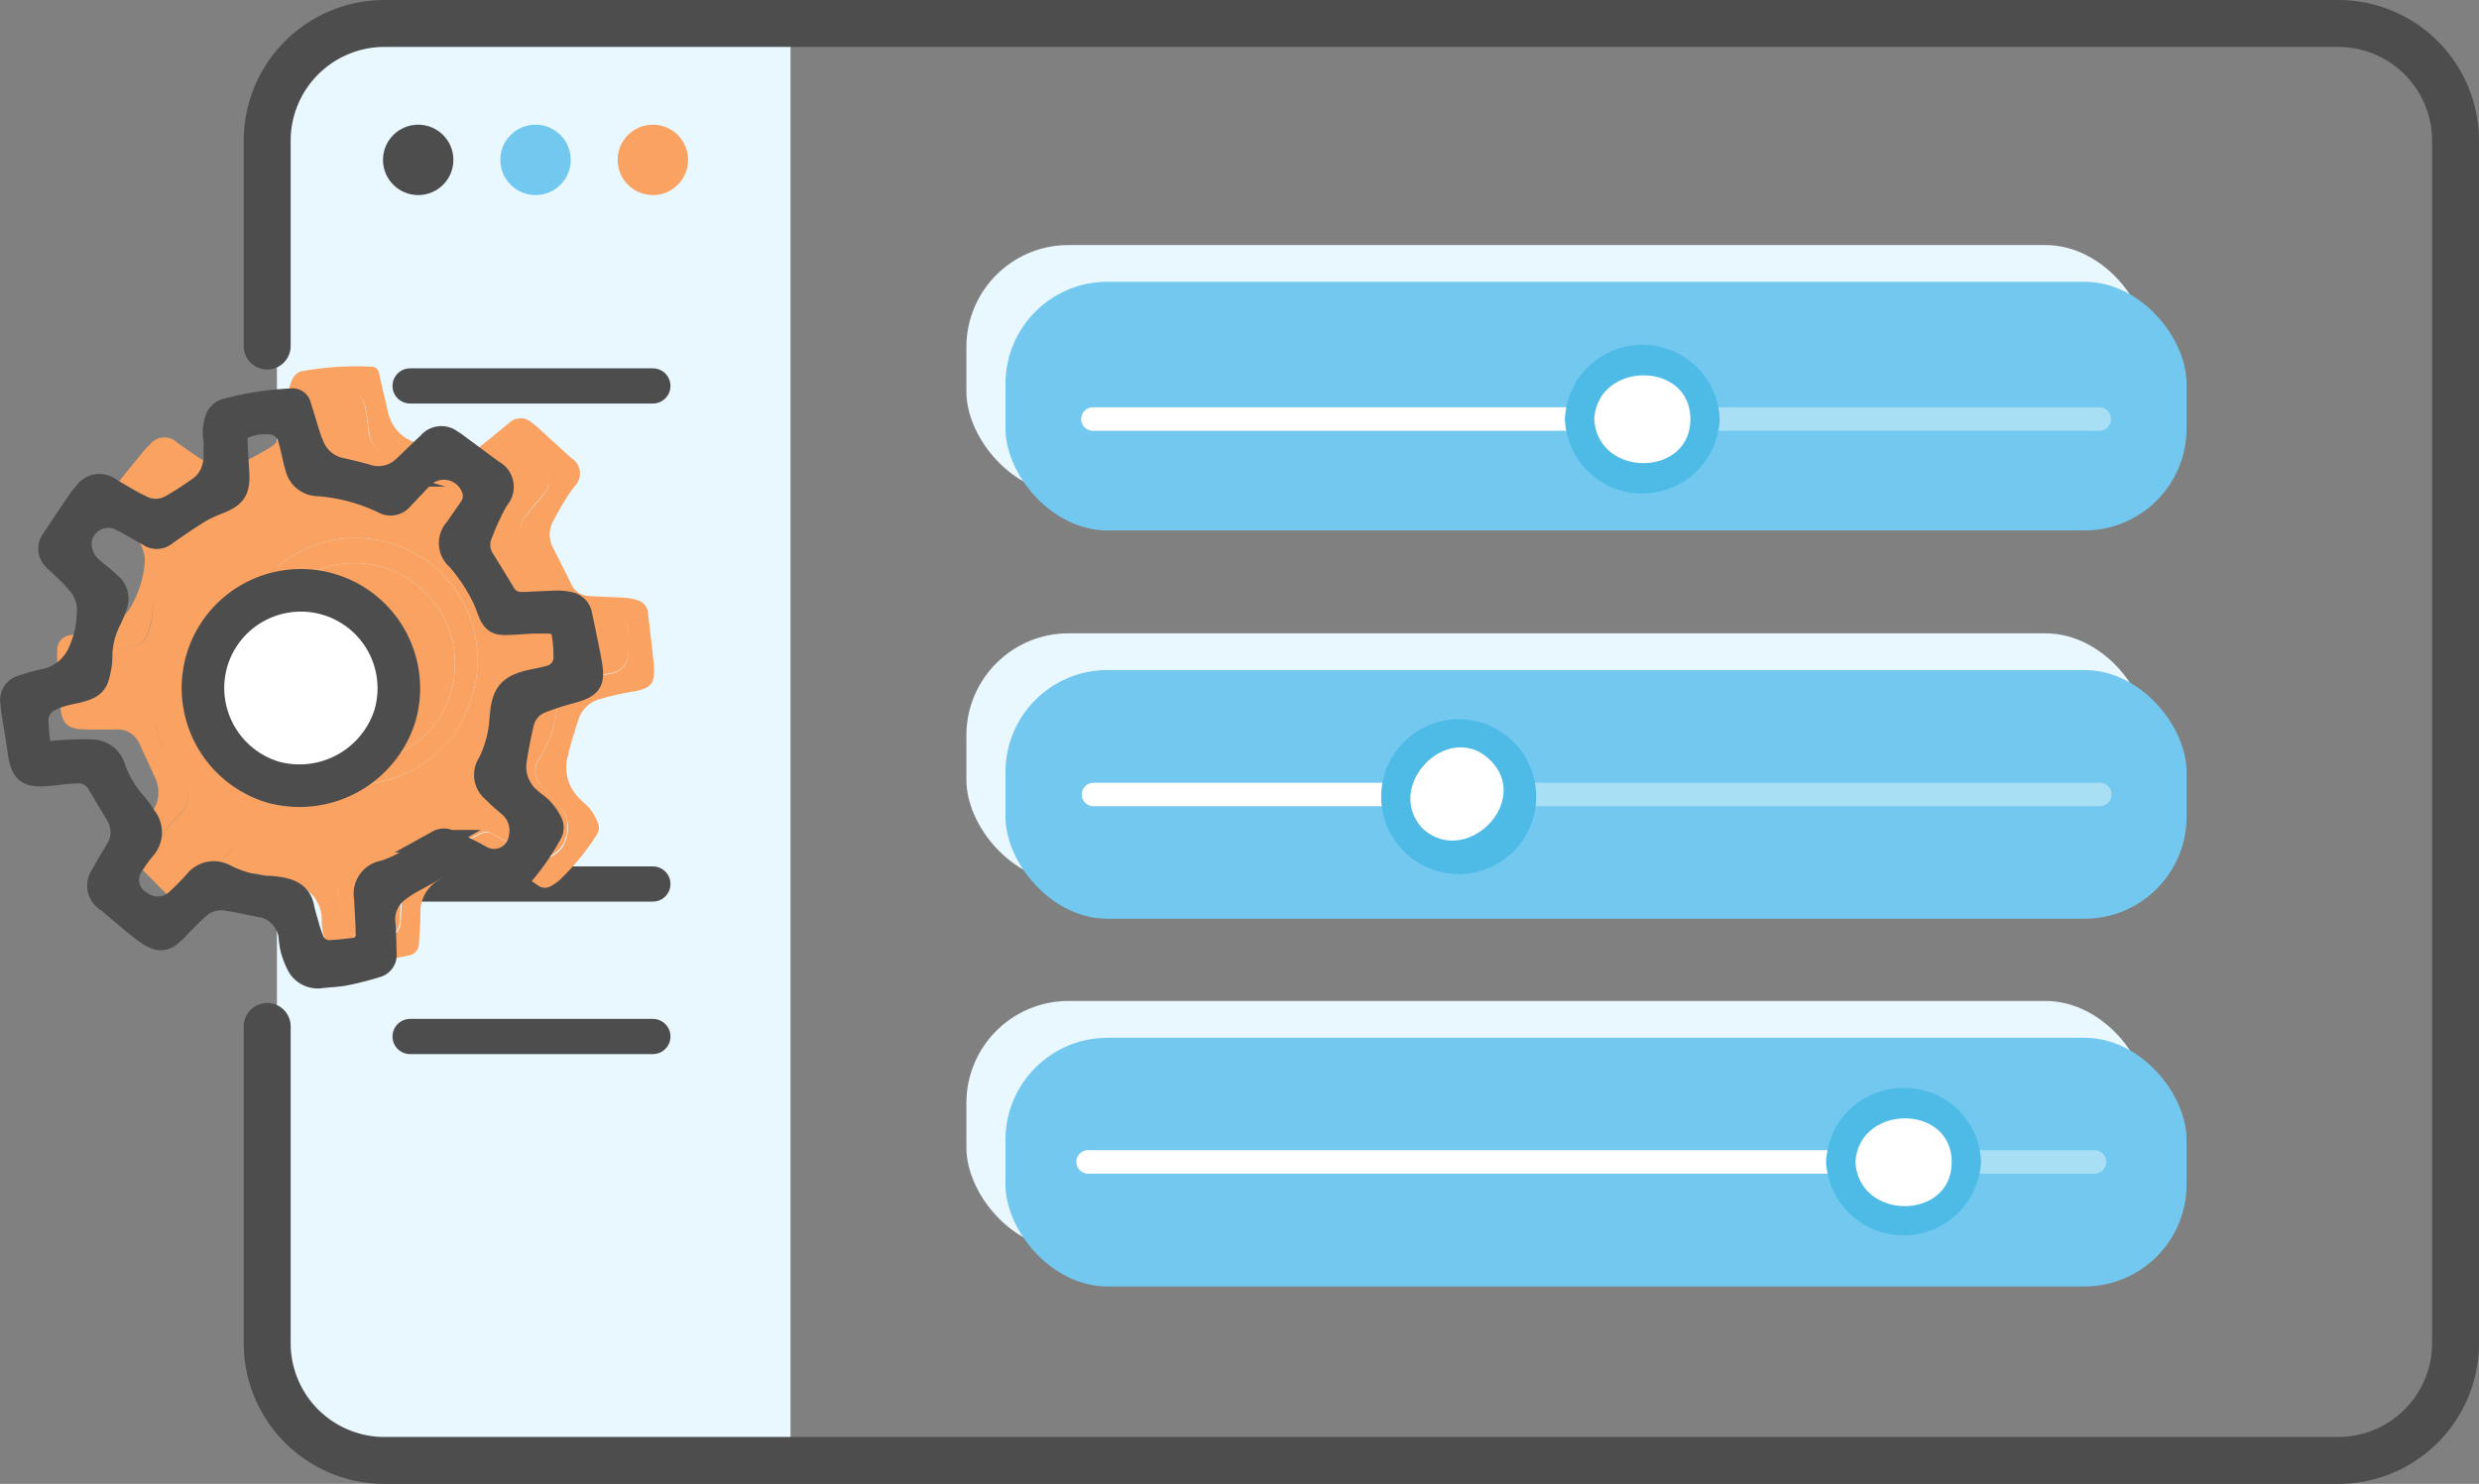 <?xml version="1.0" encoding="utf-8"?>
<svg xmlns="http://www.w3.org/2000/svg" viewBox="0 0 211.27 126.5">
  <rect x="0" y="0" width="211.27" height="126.5" fill="#808080" stroke="none"/>
  <defs>
    <style>.cls-1,.cls-6{fill:#e9f7fe;}.cls-1{stroke:#e9f7fe;}.cls-1,.cls-12,.cls-13{stroke-miterlimit:10;}.cls-12,.cls-2{fill:#4d4d4e;}.cls-3{fill:#73c8f0;}.cls-4{fill:#f9a261;}.cls-5,.cls-7{fill:none;}.cls-12,.cls-13,.cls-5,.cls-7{stroke:#4d4d4e;}.cls-5,.cls-7,.cls-8,.cls-9{stroke-linecap:round;stroke-linejoin:round;}.cls-5{stroke-width:4px;}.cls-7{stroke-width:3px;}.cls-8,.cls-9{fill:#92d9f8;stroke-width:2px;}.cls-8{stroke:#a8dff5;}.cls-9{stroke:#fff;}.cls-10,.cls-13{fill:#fff;}.cls-11{fill:#4ebbe7;}.cls-12{stroke-width:1.92px;}.cls-13{stroke-width:3.63px;}</style>
  </defs>
  <title>intuitive kw management</title>
  <g id="Layer_2" data-name="Layer 2">
    <g id="Layer_2-2" data-name="Layer 2">
      <path class="cls-1" d="M34.1,2.23H66.87a0,0,0,0,1,0,0v122a0,0,0,0,1,0,0H34.1a10,10,0,0,1-10-10v-102A10,10,0,0,1,34.1,2.23Z"/>
      <circle class="cls-2" cx="35.64" cy="13.63" r="3"/>
      <circle class="cls-3" cx="45.64" cy="13.63" r="3"/>
      <circle class="cls-4" cx="55.64" cy="13.63" r="3"/>
      <path class="cls-5" d="M22.77,29.5V12a10,10,0,0,1,10-10h166.5a10,10,0,0,1,10,10V114.5a10,10,0,0,1-10,10H32.77a10,10,0,0,1-10-10v-27"/>
      <rect class="cls-6" x="82.36" y="20.89" width="100.66" height="21.2" rx="8.7" ry="8.7"/>
      <rect class="cls-6" x="82.36" y="53.99" width="100.66" height="21.2" rx="8.7" ry="8.7"/>
      <rect class="cls-6" x="82.36" y="85.33" width="100.66" height="21.2" rx="8.7" ry="8.7"/>
      <rect class="cls-3" x="85.69" y="24.02" width="100.66" height="21.2" rx="8.7" ry="8.7"/>
      <rect class="cls-3" x="85.69" y="57.12" width="100.66" height="21.2" rx="8.7" ry="8.7"/>
      <rect class="cls-3" x="85.69" y="88.47" width="100.66" height="21.2" rx="8.7" ry="8.7"/>
      <line class="cls-7" x1="34.95" y1="32.9" x2="55.64" y2="32.9"/>
      <line class="cls-7" x1="34.95" y1="75.36" x2="55.64" y2="75.36"/>
      <line class="cls-7" x1="34.95" y1="88.36" x2="55.64" y2="88.36"/>
      <line class="cls-8" x1="178.91" y1="35.72" x2="142.89" y2="35.72"/>
      <line class="cls-9" x1="137.75" y1="35.72" x2="93.14" y2="35.72"/>
      <ellipse class="cls-10" cx="139.96" cy="35.73" rx="5.35" ry="5.08"/>
      <path class="cls-11" d="M133.37,35.73a6.6,6.6,0,0,0,13.19,0,6.6,6.6,0,0,0-13.19,0c-.1,1.61,2.4,1.61,2.5,0,.28-4.95,8.19-5,8.19,0s-7.91,5-8.19,0C135.77,34.13,133.27,34.12,133.37,35.73Z"/>
      <line class="cls-8" x1="178.5" y1="99.05" x2="158.8" y2="99.05"/>
      <line class="cls-9" x1="160.49" y1="99.05" x2="92.73" y2="99.05"/>
      <ellipse class="cls-10" cx="162.23" cy="99.07" rx="5.35" ry="5.08"/>
      <path class="cls-11" d="M155.63,99.07a6.61,6.61,0,0,0,13.2,0,6.51,6.51,0,0,0-6.3-6.32,6.58,6.58,0,0,0-6.9,6.32c-.09,1.6,2.41,1.6,2.5,0,.29-4.95,8.2-5,8.2,0s-7.91,5-8.2,0C158,97.47,155.54,97.46,155.63,99.07Z"/>
      <line class="cls-8" x1="178.95" y1="67.73" x2="126.51" y2="67.73"/>
      <line class="cls-9" x1="120.65" y1="67.73" x2="93.19" y2="67.73"/>
      <ellipse class="cls-10" cx="124.13" cy="67.73" rx="5.35" ry="5.08" transform="translate(-11.53 107.61) rotate(-45)"/>
      <path class="cls-11" d="M119.47,72.39a6.6,6.6,0,1,0,.18-9.14,6.57,6.57,0,0,0-.18,9.14c1.09,1.19,2.85-.58,1.76-1.77-3.36-3.66,2.27-9.33,5.8-5.79s-2.13,9.16-5.8,5.79C120.05,69.54,118.28,71.3,119.47,72.39Z"/>
      <path class="cls-4" d="M24.42,36.59c.06-.78.15-1.57.18-2.35a3.45,3.45,0,0,1,.36-2,1.28,1.28,0,0,1,.74-.59,26.24,26.24,0,0,1,5.94-.39.63.63,0,0,1,.66.54c.15.68.3,1.37.46,2S33,35,33.2,35.58a3.4,3.4,0,0,0,2.31,2.17c.69.23,1.39.45,2.07.71A3.21,3.21,0,0,0,41,38c.79-.61,1.55-1.26,2.33-1.89a1.42,1.42,0,0,1,2-.07,5.38,5.38,0,0,1,.59.48l2.78,2.54a1.54,1.54,0,0,1,.26,2.41,9.71,9.71,0,0,0-.65.93A23.28,23.28,0,0,0,47,44.73a2.41,2.41,0,0,0,.19,2.07c.5,1,1,2,1.5,3a1.64,1.64,0,0,0,1.44,1c1,.09,2,.09,3,.15a4.6,4.6,0,0,1,1.21.22,1.25,1.25,0,0,1,.89,1.13c.16,1.43.35,2.87.48,4.31.15,1.71-.2,2.08-1.9,2.37a22.09,22.09,0,0,0-2.65.61,2.59,2.59,0,0,0-1.85,1.72,34.51,34.51,0,0,0-1,3.48,3.63,3.63,0,0,0,1,3.2c.31.36.72.65,1,1A5.11,5.11,0,0,1,51,70.27a1.13,1.13,0,0,1-.11.84A20.62,20.62,0,0,1,47.72,75a3.87,3.87,0,0,1-.78.54.94.94,0,0,1-1,0l-2.68-1.81a2.71,2.71,0,0,0-2.76-.28c-.71.32-1.43.62-2.14,1a8.19,8.19,0,0,0-1,.59,3.14,3.14,0,0,0-1.53,2.74c0,.88-.07,1.77-.13,2.66a1,1,0,0,1-.81,1,26.26,26.26,0,0,1-2.77.47c-.75.08-1.52,0-2.28,0a2,2,0,0,1-2-1.37,5.92,5.92,0,0,1-.42-2,3.13,3.13,0,0,0-2.47-3.21c-.94-.27-1.88-.58-2.84-.8a2.88,2.88,0,0,0-2.41.5,25.56,25.56,0,0,0-2,1.63c-1.2,1.07-1.71,1.12-2.92.08-.72-.62-1.37-1.32-2.05-2-.33-.32-.64-.66-1-1a1.54,1.54,0,0,1-.33-2.31c.48-.74,1-1.46,1.53-2.18a2.84,2.84,0,0,0,.26-3c-.44-1-.89-1.93-1.33-2.9a2,2,0,0,0-2-1.16c-.79,0-1.59,0-2.38,0-1.84,0-2.27-.5-2.36-2.35,0-1.11-.15-2.21-.23-3.32,0-.32-.06-.63,0-1a1.24,1.24,0,0,1,1.07-1.37,16.66,16.66,0,0,1,1.87-.35,4.2,4.2,0,0,0,3.36-2.15,8.77,8.77,0,0,0,1.16-4A3.62,3.62,0,0,0,11.75,46a11.07,11.07,0,0,0-1.28-1.65c-.27-.34-.59-.63-.83-1a1.25,1.25,0,0,1,0-1.67c.83-1.06,1.68-2.1,2.54-3.15a6.35,6.35,0,0,1,.62-.65,1.53,1.53,0,0,1,2.3-.14c.81.56,1.61,1.13,2.44,1.66a2.68,2.68,0,0,0,2.73.21,25.82,25.82,0,0,0,2.5-1.31,3.11,3.11,0,0,0,1.48-1.74ZM6.91,60.2l.33,0c1,0,1.94,0,2.91,0a10.65,10.65,0,0,1,1.37.16,2.07,2.07,0,0,1,1.78,1.69A9.57,9.57,0,0,0,15,65.49c.24.33.42.71.63,1.06a2.15,2.15,0,0,1-.36,2.89,13,13,0,0,0-1.08,1.26,2.24,2.24,0,0,0,.45,3.35,2.47,2.47,0,0,0,3.25,0,17.55,17.55,0,0,0,1.74-1.49,2,2,0,0,1,2.58-.24,9.9,9.9,0,0,0,3.43,1.36,6.75,6.75,0,0,1,1.18.19c1,.25,1.82.69,1.95,1.86.06.49.16,1,.25,1.46a12.47,12.47,0,0,0,.29,1.35A1.57,1.57,0,0,0,31,79.85c.62,0,1.24,0,1.86,0a1.22,1.22,0,0,0,1.29-1.25c.07-1,.08-2,.14-3,.08-1.38.47-1.87,1.81-2.2a10,10,0,0,0,2.84-1.22c.7-.41,1.42-.8,2.15-1.14a1,1,0,0,1,.81,0,27.29,27.29,0,0,1,2.77,1.73,2.3,2.3,0,0,0,3.6-1.31,2.86,2.86,0,0,0-.8-3C47,68,46.56,67.52,46.18,67a1.81,1.81,0,0,1-.13-2.45,10.05,10.05,0,0,0,1.36-3.72c.38-2.29.89-2.95,3.34-3.21a12.56,12.56,0,0,0,1.37-.2,1.71,1.71,0,0,0,1.42-1.59,12.84,12.84,0,0,0,0-1.86c0-.88-.35-1.17-1.24-1.28-.33,0-.66-.06-1-.07-.83,0-1.66,0-2.48-.09-1.09-.07-1.36-.32-1.65-1.38-.11-.38-.21-.77-.35-1.14a15.12,15.12,0,0,0-1.94-3.55,1.82,1.82,0,0,1,.1-2.67c.47-.6,1-1.17,1.45-1.76a1.82,1.82,0,0,0,.24-1.85A2.69,2.69,0,0,0,42.55,39c-.67.58-1.33,1.18-2,1.77a1.31,1.31,0,0,1-1.67.18,16.14,16.14,0,0,0-5.56-2,2,2,0,0,1-1.77-1.66c-.06-.28-.1-.56-.14-.84-.09-.58-.14-1.17-.27-1.75a1.86,1.86,0,0,0-1.43-1.5,4.94,4.94,0,0,0-2.94.32c-.12,0-.22.28-.23.43-.06,1-.1,2-.13,3,0,2-.39,2.37-2.26,2.91a11.2,11.2,0,0,0-2,.9c-.88.46-1.75,1-2.61,1.46a1.21,1.21,0,0,1-1.38-.14c-.84-.56-1.66-1.16-2.53-1.7a2.47,2.47,0,0,0-3.47,1.57,2.8,2.8,0,0,0,.81,2.62c.49.5,1,1,1.47,1.5a1.68,1.68,0,0,1,.29,2,11.81,11.81,0,0,1-.53,1.07A7.14,7.14,0,0,0,13,52.12a5.34,5.34,0,0,1-.18,1.12c-.36,1.26-.5,1.7-2,2-.47.08-.95.09-1.42.19a6.17,6.17,0,0,0-1.27.37A1.94,1.94,0,0,0,6.92,57.5C6.88,58.38,6.91,59.27,6.91,60.2Z"/>
      <path class="cls-4" d="M6.91,60.2c0-.93,0-1.82,0-2.7a1.94,1.94,0,0,1,1.25-1.73,6.17,6.17,0,0,1,1.27-.37c.47-.1,1-.11,1.42-.19,1.49-.27,1.63-.71,2-2A5.34,5.34,0,0,0,13,52.12a7.14,7.14,0,0,1,1.13-3.06A11.81,11.81,0,0,0,14.69,48a1.68,1.68,0,0,0-.29-2c-.46-.52-1-1-1.47-1.5a2.8,2.8,0,0,1-.81-2.62,2.47,2.47,0,0,1,3.47-1.57c.87.54,1.69,1.14,2.53,1.7a1.21,1.21,0,0,0,1.38.14c.86-.51,1.73-1,2.61-1.46a11.2,11.2,0,0,1,2-.9c1.87-.54,2.22-.95,2.26-2.91,0-1,.07-2,.13-3,0-.15.11-.39.23-.43a4.94,4.94,0,0,1,2.94-.32,1.86,1.86,0,0,1,1.43,1.5c.13.58.18,1.17.27,1.75,0,.28.08.56.14.84a2,2,0,0,0,1.77,1.66,16.14,16.14,0,0,1,5.56,2,1.31,1.31,0,0,0,1.67-.18c.67-.59,1.33-1.19,2-1.77a2.69,2.69,0,0,1,4.17,1.2,1.82,1.82,0,0,1-.24,1.85c-.47.59-1,1.16-1.45,1.76a1.82,1.82,0,0,0-.1,2.67,15.12,15.12,0,0,1,1.94,3.55c.14.37.24.76.35,1.14.29,1.06.56,1.31,1.65,1.38.82,0,1.65.06,2.48.09.33,0,.66,0,1,.07.89.11,1.19.4,1.24,1.28a12.84,12.84,0,0,1,0,1.86,1.71,1.71,0,0,1-1.42,1.59,12.56,12.56,0,0,1-1.37.2c-2.45.26-3,.92-3.34,3.21a10.05,10.05,0,0,1-1.36,3.72A1.81,1.81,0,0,0,46.18,67c.38.48.82.93,1.24,1.37a2.86,2.86,0,0,1,.8,3,2.3,2.3,0,0,1-3.6,1.31A27.29,27.29,0,0,0,41.85,71,1,1,0,0,0,41,71c-.73.34-1.45.73-2.15,1.14a10,10,0,0,1-2.84,1.22c-1.34.33-1.73.82-1.81,2.2-.06,1-.07,2-.14,3a1.22,1.22,0,0,1-1.29,1.25c-.62,0-1.24,0-1.86,0a1.57,1.57,0,0,1-1.68-1.27A12.47,12.47,0,0,1,29,77.23c-.09-.49-.19-1-.25-1.46-.13-1.17-1-1.61-1.95-1.86a6.75,6.75,0,0,0-1.18-.19,9.9,9.9,0,0,1-3.43-1.36,2,2,0,0,0-2.58.24,17.55,17.55,0,0,1-1.74,1.49,2.47,2.47,0,0,1-3.25,0,2.24,2.24,0,0,1-.45-3.35,13,13,0,0,1,1.08-1.26,2.15,2.15,0,0,0,.36-2.89c-.21-.35-.39-.73-.63-1.06a9.57,9.57,0,0,1-1.66-3.37,2.07,2.07,0,0,0-1.78-1.69,10.65,10.65,0,0,0-1.37-.16c-1,0-1.94,0-2.91,0Zm13.65-7.52a10.44,10.44,0,0,0,5.79,13.54c4.94,2,11.44-.38,13.48-5.79a10.39,10.39,0,1,0-19.27-7.75Z"/>
      <path class="cls-4" d="M20.56,52.68a10.39,10.39,0,1,1,19.27,7.75c-2,5.41-8.54,7.76-13.48,5.79A10.44,10.44,0,0,1,20.56,52.68Zm1.68.72a8.63,8.63,0,0,0,4.83,11.19c4.1,1.61,9.5-.5,11.09-4.83A8.57,8.57,0,1,0,22.24,53.4Z"/>
      <path class="cls-4" d="M22.24,53.4a8.57,8.57,0,1,1,15.92,6.36c-1.59,4.33-7,6.44-11.09,4.83A8.63,8.63,0,0,1,22.24,53.4Z"/>
      <path class="cls-12" d="M18.31,39.84c0-.77,0-1.53,0-2.3a3.37,3.37,0,0,1,.17-1.94,1.3,1.3,0,0,1,.67-.64,26.23,26.23,0,0,1,5.71-.89.63.63,0,0,1,.69.47c.2.65.4,1.3.61,2s.35,1.09.58,1.61A3.27,3.27,0,0,0,29.14,40c.69.17,1.38.32,2.07.52a3.13,3.13,0,0,0,3.22-.71c.72-.66,1.4-1.36,2.1-2a1.38,1.38,0,0,1,1.92-.24,6,6,0,0,1,.61.42L42,40.17a1.49,1.49,0,0,1,.46,2.31,10.29,10.29,0,0,0-.55,1,22.76,22.76,0,0,0-1,2.33,2.34,2.34,0,0,0,.36,2c.57.93,1.15,1.86,1.71,2.8a1.62,1.62,0,0,0,1.48.81c1,0,1.9-.09,2.86-.11a4.75,4.75,0,0,1,1.19.1,1.24,1.24,0,0,1,1,1c.28,1.38.59,2.75.83,4.13.29,1.64,0,2-1.63,2.46a22.23,22.23,0,0,0-2.51.81,2.55,2.55,0,0,0-1.65,1.82c-.26,1.14-.5,2.29-.65,3.45a3.55,3.55,0,0,0,1.24,3c.33.32.75.56,1.06.9a4.58,4.58,0,0,1,.79,1.16,1,1,0,0,1,0,.83A20.12,20.12,0,0,1,44.14,75a3.7,3.7,0,0,1-.71.6.92.92,0,0,1-1,.06c-.92-.5-1.82-1-2.74-1.52a2.62,2.62,0,0,0-2.7,0c-.66.37-1.33.72-2,1.1a8.94,8.94,0,0,0-1,.66,3,3,0,0,0-1.25,2.78c.07.86.08,1.72.1,2.58a1,1,0,0,1-.69,1.1,26.9,26.9,0,0,1-2.64.68c-.72.15-1.47.16-2.2.25A1.91,1.91,0,0,1,25.3,82.1a6.57,6.57,0,0,1-.39-1,6.15,6.15,0,0,1-.19-1,3,3,0,0,0-2.66-2.89c-.94-.19-1.88-.4-2.82-.54a2.82,2.82,0,0,0-2.29.69c-.62.55-1.21,1.15-1.78,1.75-1.06,1.14-1.56,1.23-2.81.33-.76-.54-1.44-1.17-2.16-1.75-.34-.29-.68-.59-1-.86a1.5,1.5,0,0,1-.53-2.2c.41-.76.86-1.5,1.3-2.24a2.77,2.77,0,0,0,0-2.91L8.4,66.84a1.94,1.94,0,0,0-2-1c-.77,0-1.54.16-2.31.21C2.3,66.21,1.84,65.81,1.6,64c-.14-1.07-.34-2.13-.51-3.2A9.05,9.05,0,0,1,1,59.92a1.2,1.2,0,0,1,.91-1.42A15.23,15.23,0,0,1,3.67,58a4.11,4.11,0,0,0,3.06-2.38,8.52,8.52,0,0,0,.77-4A3.45,3.45,0,0,0,6.87,50a11.44,11.44,0,0,0-1.38-1.49c-.29-.3-.63-.56-.9-.87A1.22,1.22,0,0,1,4.49,46c.72-1.1,1.45-2.18,2.19-3.26a5.2,5.2,0,0,1,.55-.69,1.48,1.48,0,0,1,2.21-.33c.83.47,1.65,1,2.5,1.4a2.64,2.64,0,0,0,2.66,0,26.45,26.45,0,0,0,2.3-1.48,3,3,0,0,0,1.28-1.82ZM3.4,64.17h.32C4.66,64.1,5.6,64,6.54,64a9.85,9.85,0,0,1,1.33,0,2,2,0,0,1,1.88,1.49,9,9,0,0,0,1.89,3.11,11.56,11.56,0,0,1,.7,1,2.08,2.08,0,0,1-.1,2.82,13.7,13.7,0,0,0-.94,1.32A2.17,2.17,0,0,0,12,76.9a2.39,2.39,0,0,0,3.15-.23,19.39,19.39,0,0,0,1.55-1.59,2,2,0,0,1,2.48-.46,9.38,9.38,0,0,0,3.44,1,6.37,6.37,0,0,1,1.15.09c1,.16,1.82.5,2.05,1.63.09.47.24.93.37,1.39A11.13,11.13,0,0,0,26.6,80a1.54,1.54,0,0,0,1.73,1.09q.9-.06,1.8-.18a1.19,1.19,0,0,0,1.14-1.33c0-1-.1-2-.13-3a1.9,1.9,0,0,1,1.57-2.27A10.07,10.07,0,0,0,35.35,73c.65-.45,1.3-.89,2-1.29a1,1,0,0,1,.78-.08A26.86,26.86,0,0,1,40.94,73a2.23,2.23,0,0,0,3.37-1.57,2.79,2.79,0,0,0-1-2.82A17,17,0,0,1,42,67.42a1.77,1.77,0,0,1-.33-2.36,9.71,9.71,0,0,0,1-3.71c.17-2.25.6-2.93,3-3.39.44-.09.88-.18,1.3-.31A1.67,1.67,0,0,0,48.13,56,12,12,0,0,0,48,54.19c-.12-.85-.43-1.1-1.3-1.14-.32,0-.64,0-1,0-.8,0-1.6.11-2.4.12C42.27,53.22,42,53,41.61,52a10,10,0,0,0-.43-1.07A14.92,14.92,0,0,0,39,47.66a1.77,1.77,0,0,1-.14-2.59c.41-.62.85-1.21,1.26-1.83a1.78,1.78,0,0,0,.07-1.81,2.61,2.61,0,0,0-4.13-.8c-.6.62-1.19,1.26-1.79,1.88a1.24,1.24,0,0,1-1.59.32,15.47,15.47,0,0,0-5.56-1.49,1.9,1.9,0,0,1-1.85-1.46,7.23,7.23,0,0,1-.21-.8c-.14-.56-.24-1.12-.41-1.67a1.8,1.8,0,0,0-1.52-1.33,4.82,4.82,0,0,0-2.81.56.53.53,0,0,0-.18.44c0,1,.06,1.93.13,2.9.13,1.9-.17,2.33-1.94,3a10.53,10.53,0,0,0-1.89,1c-.82.52-1.62,1.08-2.41,1.64a1.14,1.14,0,0,1-1.34,0c-.87-.47-1.71-1-2.59-1.42a2.4,2.4,0,0,0-3.23,1.82,2.74,2.74,0,0,0,1,2.46c.52.44,1.06.85,1.55,1.32a1.63,1.63,0,0,1,.45,1.86,10.12,10.12,0,0,1-.43,1.08,7,7,0,0,0-.82,3,5.87,5.87,0,0,1-.08,1.11c-.24,1.25-.34,1.69-1.76,2.07-.45.12-.91.18-1.35.31a5.53,5.53,0,0,0-1.21.47,1.87,1.87,0,0,0-1.05,1.77C3.21,62.41,3.32,63.27,3.4,64.17Z"/>
      <path class="cls-13" d="M17.64,56.28a8.33,8.33,0,1,1,16,4.79,8.53,8.53,0,0,1-10.32,5.62A8.38,8.38,0,0,1,17.64,56.28Z"/>
    </g>
  </g>
</svg>